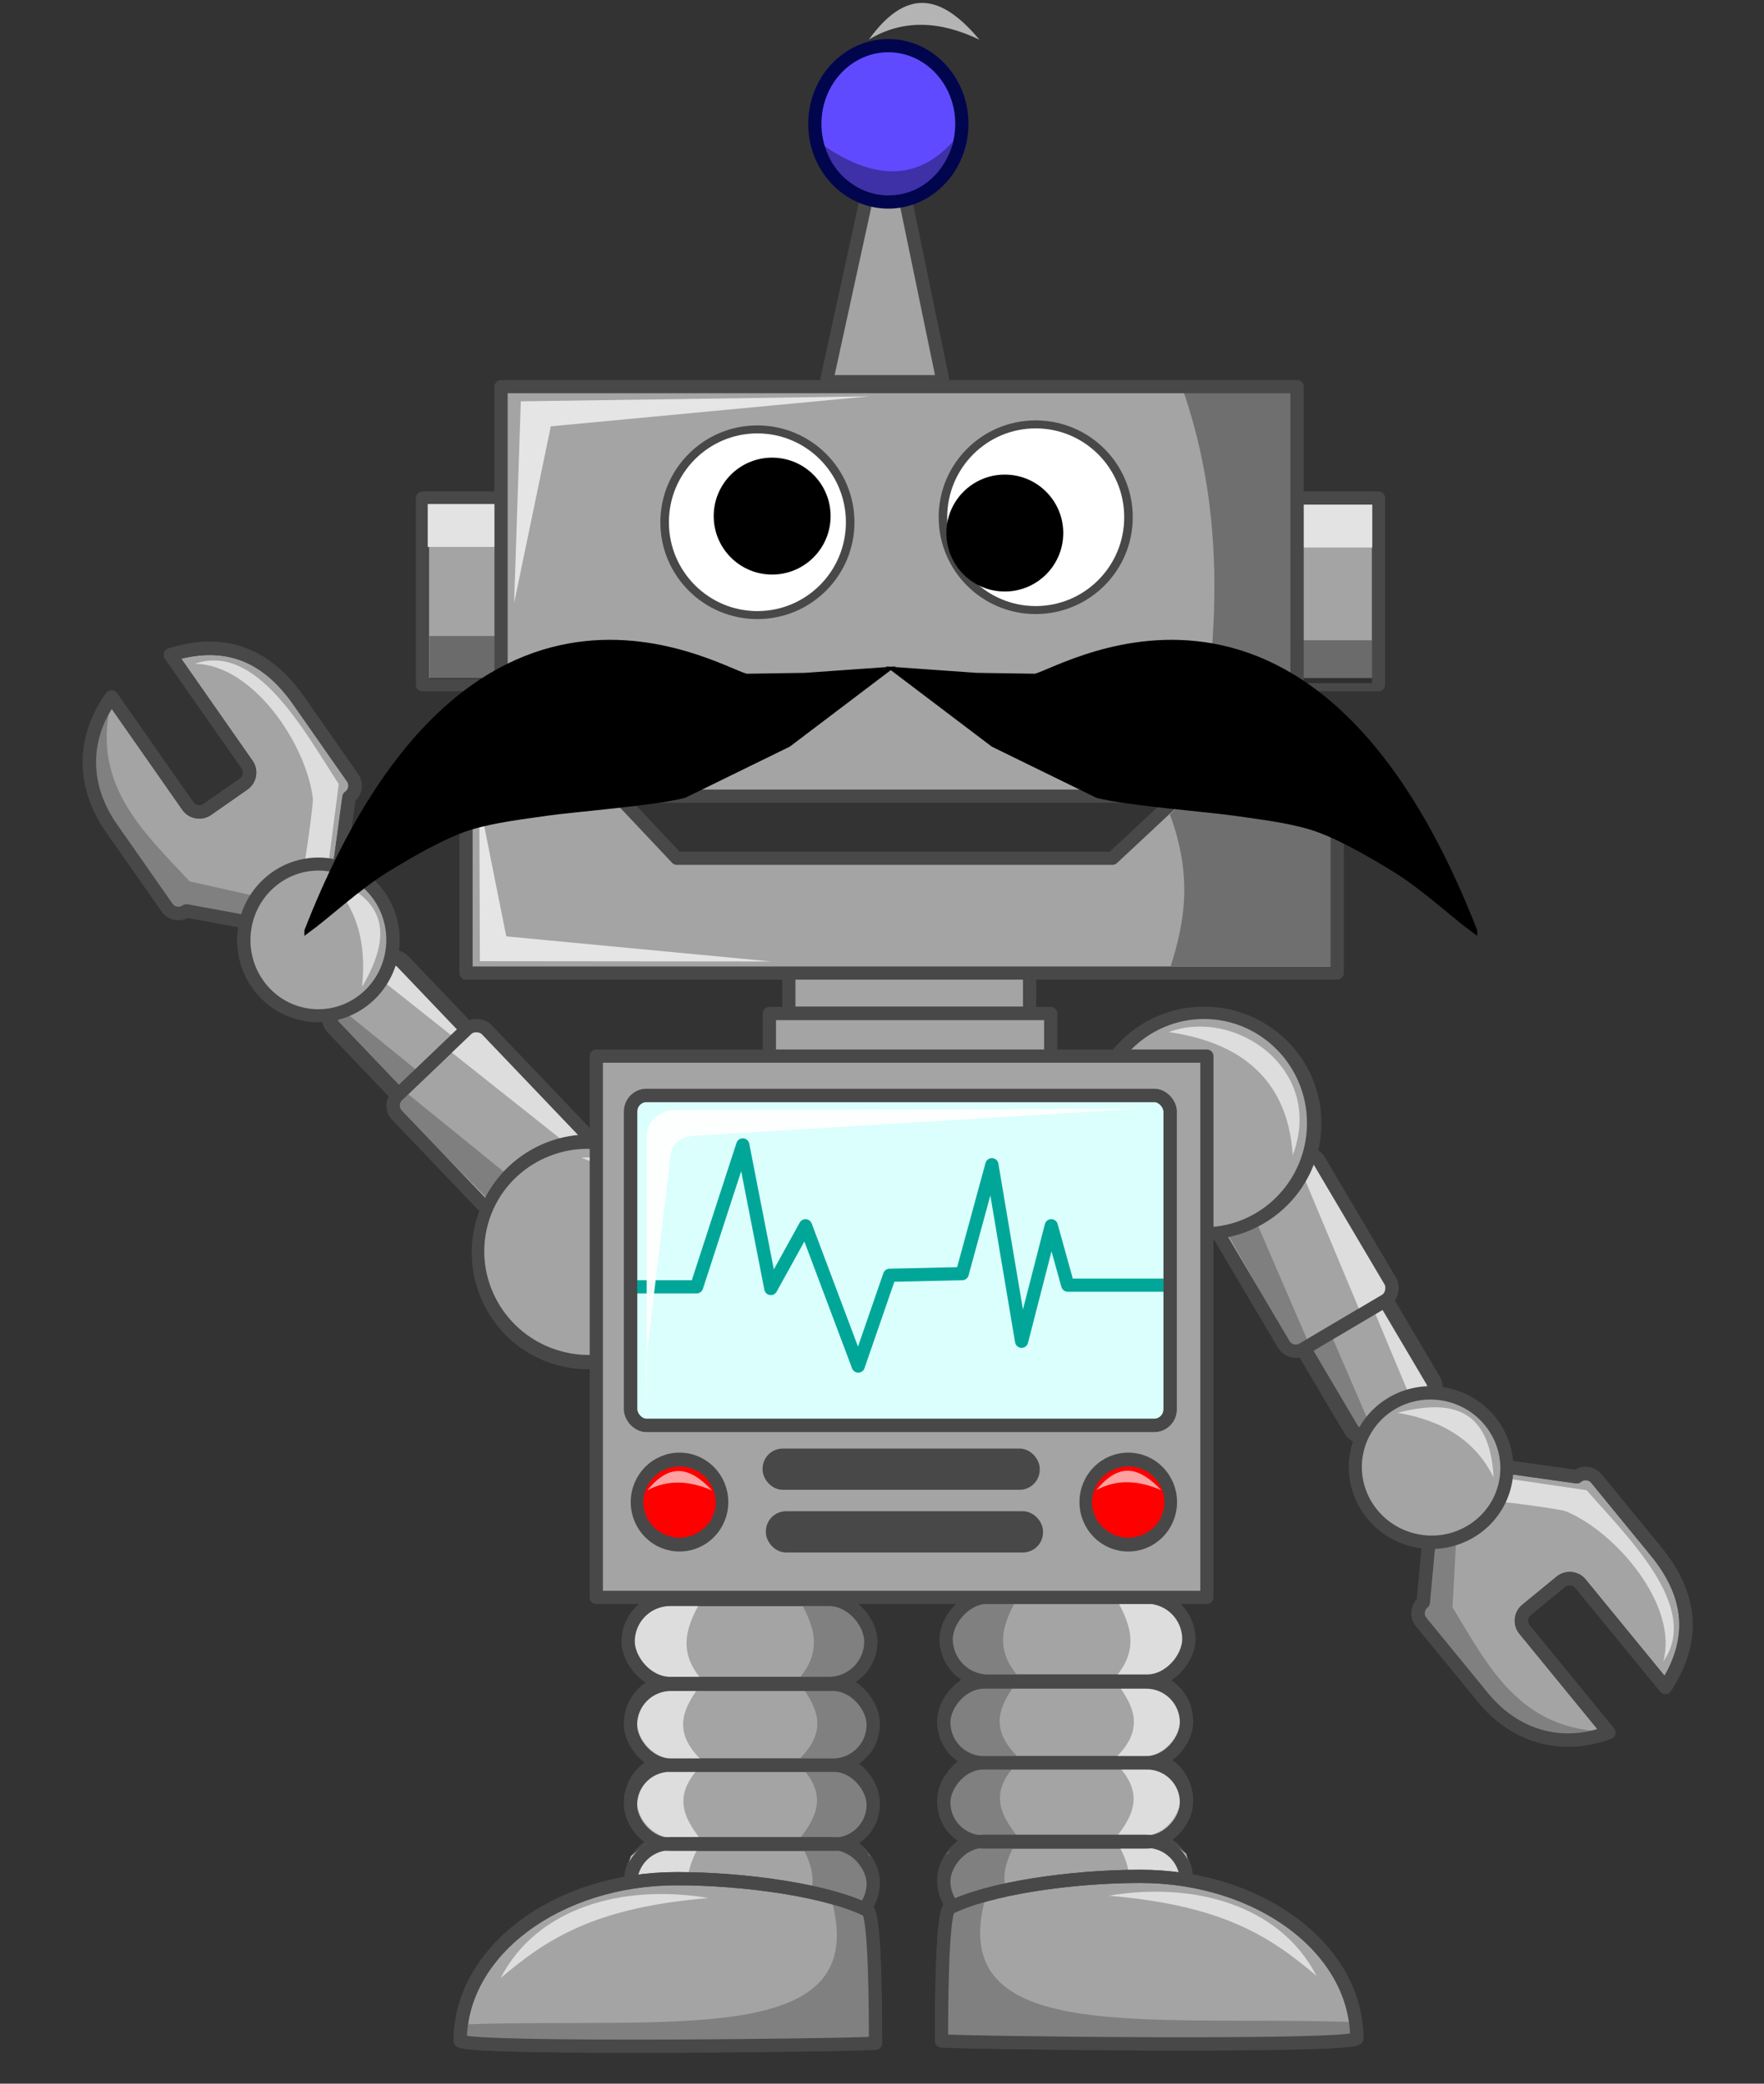 <?xml version="1.0" encoding="UTF-8"?>
<svg viewBox="0 0 337 398" xmlns="http://www.w3.org/2000/svg">
<rect x="0" y="0" width="337" height="398" fill="#333333" stroke="none"/>
<g label="Layer 1">
<path transform="translate(0) matrix(.927 0 0 .927 -166.06 -18.063)" d="m358.2 27.64c7.08-4.27 14.73-3.846 22.81 0.039-6.98-8.268-14.32-11.811-22.81-0.039z" fill="#fff" opacity=".63" label="Layer 1"/>
<g transform="translate(-1) matrix(.969 0 0 .969 -.4 10.448)">
<g transform="matrix(-1.301 0 0 1.301 653.97 -215.21)" label="Layer 1">
<rect transform="matrix(.861 .509 -.509 .861 0 0)" x="431.12" y="149.06" width="14.475" height="23.757" ry="2.231" fill="#a4a4a4" stroke="#484848" stroke-linecap="round" stroke-linejoin="round" stroke-width="2.312"/>
<path d="m304.15 349.26-0.48 1.22-9.96 23.08 2.09 1.38 13.43-23.71-3.95-1.53-1.13-0.44z" fill="#6b6b6b" opacity=".63"/>
<path d="m279.17 375.6 0.67-1.13 12.17-20.46 2.35-0.74-10.51 25.14-3.63-2.19-1.05-0.62z" fill="#fff" opacity=".63"/>
<rect transform="matrix(.861 .509 -.509 .861 0 0)" x="431.12" y="149.06" width="14.475" height="23.757" ry="2.231" fill="none" stroke="#484848" stroke-linecap="round" stroke-linejoin="round" stroke-width="2.312"/>
<rect transform="matrix(.861 .509 -.509 .861 0 0)" x="429.05" y="130.95" width="18.77" height="25.503" ry="2.127" fill="#a4a4a4" stroke="#484848" stroke-linecap="round" stroke-linejoin="round" stroke-width="2"/>
<path d="m290.84 352.88 0.67-1.12 12.17-20.47 2.35-0.74-10.52 25.14-3.63-2.18-1.04-0.63z" fill="#fff" opacity=".63"/>
<path d="m313.52 336.7-0.48 1.23-9.96 23.08 2.09 1.38 13.43-23.71-3.95-1.53-1.13-0.45z" fill="#6b6b6b" opacity=".63"/>
<rect transform="matrix(.861 .509 -.509 .861 0 0)" x="429.05" y="130.95" width="18.77" height="25.503" ry="2.127" fill="none" stroke="#484848" stroke-linecap="round" stroke-linejoin="round" stroke-width="2"/>
<path transform="matrix(1.095 0 0 .935 -9.676 11.286)" d="m315.5 337.99c0 9.87-6.83 17.87-15.25 17.87s-15.25-8-15.25-17.87 6.83-17.88 15.25-17.88 15.25 8.01 15.25 17.88z" fill="#a4a4a4" stroke="#484848" stroke-linecap="round" stroke-linejoin="round" stroke-width="2"/>
<path d="m262.61 380.88c-0.91-0.75-2.25-0.61-2.99 0.3l-8.95 10.93c-5.62 6.82-6.08 13.6-1.48 20.67l12.85-15.69c0.37-0.46 0.89-0.71 1.43-0.77 0.54-0.05 1.1 0.1 1.56 0.47l5.19 4.26c0.46 0.37 0.72 0.89 0.77 1.43s-0.09 1.1-0.47 1.56l-12.76 15.59c7.2 2.65 14.41 0.68 19.46-5.79l8.95-10.93c0.75-0.91 0.61-2.24-0.3-2.99l-1.02-11.01-11.63-9.52-10.61 1.49z" fill="#a4a4a4" stroke="#484848" stroke-linecap="round" stroke-linejoin="round" stroke-width="2.023"/>
<path d="m257.5 419.49c13.57 0.08 18.45-9.77 23.94-18.82l-0.75-13.93 4.37 0.56 0.25 12.5 0.69 1.87-11.06 14.38-6.44 3.81-7 1-4-1.37z" fill="#808080"/>
<path d="m262.61 380.88c-0.91-0.75-2.25-0.61-2.99 0.3l-8.95 10.93c-5.62 6.82-6.08 13.6-1.48 20.67l12.85-15.69c0.37-0.46 0.89-0.71 1.43-0.77 0.54-0.05 1.1 0.1 1.56 0.47l5.19 4.26c0.46 0.37 0.72 0.89 0.77 1.43s-0.09 1.1-0.47 1.56l-12.76 15.59c7.2 2.65 14.41 0.68 19.46-5.79l8.95-10.93c0.75-0.91 0.61-2.24-0.3-2.99l-1.02-11.01-11.63-9.52-10.61 1.49z" fill="none" stroke="#484848" stroke-linecap="round" stroke-linejoin="round" stroke-width="2.023"/>
<path d="m249.5 408.86c-5.72-8.13 5.32-18.74 11.62-25.94l12.32-1.81c0.11 2-0.14 2.04 1.14 3.54-1.02-0.02-9.56 1.17-10.22 1.43-7.6 3.06-17.2 14.26-14.86 22.78z" fill="#fff" opacity=".63"/>
<path transform="matrix(.868 -.199 .204 .891 -26.866 104.27)" d="m284.96 369.65c0 6.83-5.77 12.37-12.9 12.37s-12.91-5.54-12.91-12.37 5.78-12.37 12.91-12.37 12.9 5.54 12.9 12.37z" fill="#a4a4a4" stroke="#484848" stroke-linecap="round" stroke-linejoin="round" stroke-width="2.217"/>
<path d="m275.21 381c2.76-5.64 7.82-8.68 14.56-9.81-7.84-2.01-13.97-0.99-14.56 9.81z" fill="#fff" opacity=".63"/>
<path d="m305.65 332.16c0.8-12.31 8.92-17.25 18.79-18.65-9.99-3.75-23.71 5.57-18.79 18.65z" fill="#fff" opacity=".63"/>
</g>
<g transform="rotate(105.73 79.312 187.27) matrix(1.301 0 0 1.301 -299.27 -288.45)" label="Layer 1">
<rect transform="matrix(.861 .509 -.509 .861 0 0)" x="431.12" y="149.06" width="14.475" height="23.757" ry="2.231" fill="#a4a4a4" stroke="#484848" stroke-linecap="round" stroke-linejoin="round" stroke-width="2.312"/>
<path d="m304.15 349.26-0.48 1.22-9.96 23.08 2.09 1.38 13.43-23.71-3.95-1.53-1.13-0.44z" fill="#6b6b6b" opacity=".63"/>
<path d="m279.17 375.6 0.67-1.13 12.17-20.46 2.35-0.74-10.51 25.14-3.63-2.19-1.05-0.62z" fill="#fff" opacity=".63"/>
<rect transform="matrix(.861 .509 -.509 .861 0 0)" x="431.12" y="149.06" width="14.475" height="23.757" ry="2.231" fill="none" stroke="#484848" stroke-linecap="round" stroke-linejoin="round" stroke-width="2.312"/>
<rect transform="matrix(.861 .509 -.509 .861 0 0)" x="429.05" y="130.95" width="18.77" height="25.503" ry="2.127" fill="#a4a4a4" stroke="#484848" stroke-linecap="round" stroke-linejoin="round" stroke-width="2"/>
<path d="m290.84 352.88 0.67-1.12 12.17-20.47 2.35-0.74-10.52 25.14-3.63-2.18-1.04-0.63z" fill="#fff" opacity=".63"/>
<path d="m313.52 336.7-0.48 1.23-9.96 23.08 2.09 1.38 13.43-23.71-3.95-1.53-1.13-0.45z" fill="#6b6b6b" opacity=".63"/>
<rect transform="matrix(.861 .509 -.509 .861 0 0)" x="429.05" y="130.95" width="18.77" height="25.503" ry="2.127" fill="none" stroke="#484848" stroke-linecap="round" stroke-linejoin="round" stroke-width="2"/>
<path transform="matrix(1.095 0 0 .935 -9.676 11.286)" d="m315.5 337.99c0 9.87-6.83 17.87-15.25 17.87s-15.25-8-15.25-17.87 6.83-17.88 15.25-17.88 15.25 8.01 15.25 17.88z" fill="#a4a4a4" stroke="#484848" stroke-linecap="round" stroke-linejoin="round" stroke-width="2"/>
<path d="m262.61 380.88c-0.91-0.75-2.25-0.61-2.99 0.3l-8.95 10.93c-5.62 6.82-6.08 13.6-1.48 20.67l12.85-15.69c0.37-0.46 0.89-0.71 1.43-0.77 0.54-0.05 1.1 0.1 1.56 0.47l5.19 4.26c0.46 0.37 0.72 0.89 0.77 1.43s-0.09 1.1-0.47 1.56l-12.76 15.59c7.2 2.65 14.41 0.68 19.46-5.79l8.95-10.93c0.75-0.91 0.61-2.24-0.3-2.99l-1.02-11.01-11.63-9.52-10.61 1.49z" fill="#a4a4a4" stroke="#484848" stroke-linecap="round" stroke-linejoin="round" stroke-width="2.023"/>
<path d="m257.5 419.49c13.57 0.08 18.45-9.77 23.94-18.82l-0.75-13.93 4.37 0.56 0.25 12.5 0.69 1.87-11.06 14.38-6.44 3.81-7 1-4-1.37z" fill="#808080"/>
<path d="m262.61 380.88c-0.91-0.75-2.25-0.61-2.99 0.3l-8.95 10.93c-5.62 6.82-6.08 13.6-1.48 20.67l12.85-15.69c0.37-0.46 0.89-0.71 1.43-0.77 0.54-0.05 1.1 0.1 1.56 0.47l5.19 4.26c0.46 0.37 0.72 0.89 0.77 1.43s-0.09 1.1-0.47 1.56l-12.76 15.59c7.2 2.65 14.41 0.68 19.46-5.79l8.95-10.93c0.75-0.91 0.61-2.24-0.3-2.99l-1.02-11.01-11.63-9.52-10.61 1.49z" fill="none" stroke="#484848" stroke-linecap="round" stroke-linejoin="round" stroke-width="2.023"/>
<path d="m249.5 408.86c-5.72-8.13 5.32-18.74 11.62-25.94l12.32-1.81c0.11 2-0.14 2.04 1.14 3.54-1.02-0.02-9.56 1.17-10.22 1.43-7.6 3.06-17.2 14.26-14.86 22.78z" fill="#fff" opacity=".63"/>
<path transform="matrix(.868 -.199 .204 .891 -26.866 104.27)" d="m284.96 369.65c0 6.83-5.77 12.37-12.9 12.37s-12.91-5.54-12.91-12.37 5.78-12.37 12.91-12.37 12.9 5.54 12.9 12.37z" fill="#a4a4a4" stroke="#484848" stroke-linecap="round" stroke-linejoin="round" stroke-width="2.217"/>
<path d="m275.21 381c2.76-5.64 7.82-8.68 14.56-9.81-7.84-2.01-13.97-0.99-14.56 9.81z" fill="#fff" opacity=".63"/>
<path d="m305.65 332.16c0.8-12.31 8.92-17.25 18.79-18.65-9.99-3.75-23.71 5.57-18.79 18.65z" fill="#fff" opacity=".63"/>
</g>
<g transform="matrix(-1.301 0 0 1.301 659.46 -215.67)" label="Layer 1">
<rect x="325.98" y="435.84" width="36.77" height="12.728" ry="6.364" fill="#a4a4a4" stroke="#484848" stroke-linecap="round" stroke-linejoin="round" stroke-width="2"/>
<rect x="325.98" y="423.84" width="36.77" height="12.728" ry="6.364" fill="#a4a4a4" stroke="#484848" stroke-linecap="round" stroke-linejoin="round" stroke-width="2"/>
<rect x="325.98" y="411.84" width="36.77" height="12.728" ry="6.364" fill="#a4a4a4" stroke="#484848" stroke-linecap="round" stroke-linejoin="round" stroke-width="2"/>
<rect x="325.62" y="399.47" width="36.77" height="12.728" ry="6.364" fill="#a4a4a4" stroke="#484848" stroke-linecap="round" stroke-linejoin="round" stroke-width="2"/>
<path d="m351.26 399c2.31 4.01 4.23 8.06 0 12.72 2.65 3.69 5.3 7.39-0.18 12.38 5.11 4.78 3.11 8.37 0.35 11.84 4.54 7.66 0.51 8.76 0 12.55l10.61 0.18-0.89-2.65 2.13-3.18-1.06-4.6-3.36-2.65 3.53-2.65 0.71-3.89-3.71-4.95 2.47-2.3 0.89-4.42-4.25-5.83 3.19-2.48 1.23-3.71-2.3-4.42-2.29-1.94-6.19 0.53-0.88-0.53z" fill="#808080"/>
<path d="m336.97 399.12c-2.31 4.01-4.23 8.06 0 12.73-2.65 3.69-5.3 7.38 0.18 12.37-5.12 4.78-3.11 8.38-0.35 11.85-4.54 7.65-0.51 8.76 0 12.55l-10.61 0.17 0.88-2.65-2.12-3.18 1.06-4.6 3.36-2.65-3.53-2.65-0.71-3.89 3.71-4.95-2.47-2.3-0.89-4.41 4.25-5.84-3.19-2.47-1.23-3.72 2.3-4.41 2.29-1.95 6.19 0.53 0.88-0.53z" fill="#fff" opacity=".63"/>
<rect x="325.98" y="436.47" width="36.77" height="12.103" ry="6.051" fill="none" stroke="#484848" stroke-linecap="round" stroke-linejoin="round" stroke-width="2"/>
<rect x="325.98" y="424.59" width="36.77" height="11.978" ry="5.989" fill="none" stroke="#484848" stroke-linecap="round" stroke-linejoin="round" stroke-width="2"/>
<rect x="325.98" y="412.34" width="36.77" height="12.228" ry="6.114" fill="none" stroke="#484848" stroke-linecap="round" stroke-linejoin="round" stroke-width="2"/>
<rect x="325.62" y="399.47" width="36.77" height="12.728" ry="6.364" fill="none" stroke="#484848" stroke-linecap="round" stroke-linejoin="round" stroke-width="2"/>
<path d="m363.1 466.7c-3.85 0.32-61.69 1.01-62.93-0.35 0-13.57 14.69-24.57 32.82-24.57 10.31 0 23.01 1.78 29.02 4.87 1.01 1.85 1.09 14.2 1.09 20.05z" fill="#a4a4a4" stroke="#484848" stroke-linecap="round" stroke-linejoin="round" stroke-width="2"/>
<path d="m300.34 463.87c31.85-1.12 62.49 3.73 56.04-19.09l6.19 2.12 0.53 20.15-62.58-0.17-0.18-3.01z" fill="#808080"/>
<path d="m363.1 466.7c-3.85 0.32-61.69 1.01-62.93-0.35 0-13.57 14.69-24.57 32.82-24.57 10.31 0 23.01 1.78 29.02 4.87 1.01 1.85 1.09 14.2 1.09 20.05z" fill="none" stroke="#484848" stroke-linecap="round" stroke-linejoin="round" stroke-width="2"/>
<path d="m306.28 456.85c7.08-6.01 14.24-10.69 31.49-12.14-12.87-2.17-25.95 1.39-31.49 12.14z" fill="#fff" opacity=".63"/>
</g>
<rect transform="translate(0) matrix(.927 0 0 .927 -166.06 -18.063)" x="455.8" y="113.75" width="18.075" height="39.695" fill="#a4a4a4" stroke="#484848" stroke-linecap="round" stroke-linejoin="round" stroke-width="2.807" label="Layer 1"/>
<rect transform="translate(0) matrix(.927 0 0 .927 -166.06 -18.063)" x="450.62" y="115.16" width="21.928" height="9.122" ry="0" fill="#e3e3e3" label="Layer 1"/>
<rect transform="translate(0) matrix(.927 0 0 .927 -166.06 -17.063)" x="450.55" y="142.92" width="21.928" height="9.122" ry="0" opacity=".35" label="Layer 1"/>
<rect transform="matrix(.927 0 0 .927 -166.06 7.937)" x="348.47" y="175.97" width="51.2" height="19.288" ry="0" fill="#a4a4a4" stroke="#484848" stroke-linecap="round" stroke-linejoin="round" stroke-width="2.807" label="Layer 1"/>
<rect transform="matrix(.927 0 0 .927 -166.06 7.937)" x="344.33" y="195.33" width="59.829" height="19.145" ry="0" fill="#a4a4a4" stroke="#484848" stroke-linecap="round" stroke-linejoin="round" stroke-width="2.807" label="Layer 1"/>
<rect transform="matrix(.927 0 0 .927 -166.06 7.937)" x="307.52" y="204.38" width="129.86" height="115.1" ry="0" fill="#a4a4a4" stroke="#484848" stroke-linecap="round" stroke-linejoin="round" stroke-width="2.807" label="Layer 1"/>
<rect transform="translate(0) matrix(.927 0 0 .927 -166.06 -18.063)" x="270.55" y="113.75" width="18.075" height="39.695" fill="#a4a4a4" stroke="#484848" stroke-linecap="round" stroke-linejoin="round" stroke-width="2.807" label="Layer 1"/>
<rect transform="translate(0) matrix(.927 0 0 .927 -166.06 -18.063)" x="271.66" y="115.03" width="21.928" height="9.122" ry="0" fill="#e3e3e3" label="Layer 1"/>
<rect transform="translate(0) matrix(.927 0 0 .927 -166.06 -18.063)" x="272.01" y="143.1" width="21.928" height="9.122" ry="0" opacity=".35" label="Layer 1"/>
<rect transform="translate(0) matrix(.927 0 0 .927 -166.06 -17.063)" x="287.26" y="88.992" width="169.31" height="87.084" fill="#a4a4a4" stroke="#484848" stroke-linecap="round" stroke-linejoin="round" stroke-width="2.807" label="Layer 1"/>
<path transform="translate(0) matrix(.927 0 0 .927 -166.06 -17.063)" d="m432.52 90.359h22.68v92.501h-22.68c6.55-30.83 10.45-61.67 0-92.501z" opacity=".328" label="Layer 1"/>
<path transform="matrix(.927 0 0 .927 -166.06 7.937)" d="m279.81 139.31h23.16l21.68 23h92.64l24.64-23h23.16v47.41h-185.28v-47.41z" fill="#a4a4a4" stroke="#484848" stroke-linecap="round" stroke-linejoin="round" stroke-width="2.807" label="Layer 1"/>
<path transform="translate(0) matrix(1.685 0 0 1.575 -426.67 -311.21)" d="m353.55 256.11c0 6.42-4.86 11.62-10.86 11.62-5.99 0-10.85-5.2-10.85-11.62s4.86-11.62 10.85-11.62c6 0 10.86 5.2 10.86 11.62z" fill="#fff" stroke="#484848" label="Layer 1"/>
<path transform="translate(0) matrix(1.685 0 0 1.575 -371.8 -312.2)" d="m353.55 256.11c0 6.42-4.86 11.62-10.86 11.62-5.99 0-10.85-5.2-10.85-11.62s4.86-11.62 10.85-11.62c6 0 10.86 5.2 10.86 11.62z" fill="#fff" stroke="#484848" label="Layer 1"/>
<path transform="translate(0) matrix(1.863 0 0 2.282 -485.47 -484.27)" d="m349.26 252.07c0 2.79-2.77 5.05-6.19 5.05-3.41 0-6.18-2.26-6.18-5.05s2.77-5.05 6.18-5.05c3.42 0 6.19 2.26 6.19 5.05z" label="Layer 1"/>
<path transform="translate(0) matrix(1.863 0 0 2.282 -439.6 -480.93)" d="m349.26 252.07c0 2.79-2.77 5.05-6.19 5.05-3.41 0-6.18-2.26-6.18-5.05s2.77-5.05 6.18-5.05c3.42 0 6.19 2.26 6.19 5.05z" label="Layer 1"/>
<path transform="translate(0) matrix(.927 0 0 .927 -166.06 -18.063)" d="m290.04 136.08 1.42-42.886 74.08-1.063-67.7 6.379-7.8 37.57z" fill="#e5e5e5" label="Layer 1"/>
<path transform="matrix(.927 0 0 .927 -166.06 7.937)" d="m442.44 140.69 21.27-0.09v44.65h-34.03c2.95-9.24 4.73-19.08-0.17-32.25l12.93-12.31z" opacity=".328" label="Layer 1"/>
<path transform="matrix(.927 0 0 .927 -166.06 7.937)" d="m282.63 150.21 0.13 33.99 61.94 0.06-56.33-5.34-5.74-28.71z" fill="#e5e5e5" label="Layer 1"/>
<path transform="translate(0) matrix(.927 0 0 .927 -166.06 -18.063)" d="m365.89 45.844h6.45l8.93 43.168h-24.81l9.43-43.168z" fill="#a4a4a4" stroke="#484848" stroke-width="2.807" label="Layer 1"/>
<path transform="translate(0) matrix(1.301 0 0 1.301 -126.77 -239.37)" d="m244.31 194.46c0 6.55-4.99 11.85-11.14 11.85s-11.14-5.3-11.14-11.85c0-6.54 4.99-11.84 11.14-11.84s11.14 5.3 11.14 11.84z" fill="#604aff" stroke="#00054d" stroke-width="2" label="Layer 1"/>
<path transform="translate(0) matrix(.927 0 0 .927 -166.06 -18.063)" d="m355.87 38.809c10.23 6.983 19.55 7.88 27.45-0.79-2.01 11.642-20.58 18.209-27.45 0.79z" opacity=".35" label="Layer 1"/>
<rect transform="matrix(.927 0 0 .927 -166.06 7.937)" x="343.78" y="288.73" width="57.149" height="6.976" ry="3.394" fill="#484848" stroke="#484848" stroke-linecap="round" stroke-linejoin="round" stroke-width="1.795" label="Layer 1"/>
<rect transform="matrix(.927 0 0 .927 -166.06 7.937)" x="344.48" y="302.06" width="57.149" height="6.976" ry="3.394" fill="#484848" stroke="#484848" stroke-linecap="round" stroke-linejoin="round" stroke-width="1.795" label="Layer 1"/>
<path transform="matrix(1.241 0 0 1.368 -281.25 -167.48)" d="m342.5 330.99c0 3.38-3.02 6.12-6.75 6.12s-6.75-2.74-6.75-6.12c0-3.39 3.02-6.13 6.75-6.13s6.75 2.74 6.75 6.13z" fill="#f00" stroke="#484848" stroke-linecap="round" stroke-linejoin="round" stroke-width="2" label="Layer 1"/>
<path transform="matrix(1.241 0 0 1.368 -192.78 -167.48)" d="m342.5 330.99c0 3.38-3.02 6.12-6.75 6.12s-6.75-2.74-6.75-6.12c0-3.39 3.02-6.13 6.75-6.13s6.75 2.74 6.75 6.13z" fill="#f00" stroke="#484848" stroke-linecap="round" stroke-linejoin="round" stroke-width="2" label="Layer 1"/>
<rect transform="matrix(.927 0 0 .927 -166.06 7.937)" x="314.82" y="212.74" width="114.73" height="70.171" ry="3.394" fill="#dbfffc" stroke="#484848" stroke-linecap="round" stroke-linejoin="round" stroke-width="2.807" label="Layer 1"/>
<path transform="matrix(.927 0 0 .927 -166.06 7.937)" d="m315.52 253.44h13.33l9.82-30.17 5.97 30.53 7.37-13.34 11.22 29.83 6.67-19.3 15.44-0.35 6.31-23.16 6.32 37.54 6.31-24.56 3.51 12.63h20.35" fill="none" stroke="#00a799" stroke-linecap="round" stroke-linejoin="round" stroke-width="2.807" label="Layer 1"/>
<path transform="matrix(.927 0 0 .927 -166.06 7.937)" d="m318.22 279.67 0.02-57.89c-0.12-3.83 2.93-5.8 5.96-5.93l98.44-0.25-94.57 5.73c-3.37 0.42-4.78 2.24-4.87 5.01l-5.16 43.33 0.18 10z" fill="#fff" opacity=".95" label="Layer 1"/>
<rect transform="matrix(.927 0 0 .927 -166.06 7.937)" x="314.82" y="212.74" width="114.73" height="70.171" ry="3.394" fill="none" stroke="#484848" stroke-linecap="round" stroke-linejoin="round" stroke-width="2.807" label="Layer 1"/>
<path transform="matrix(.927 0 0 .927 -166.06 7.937)" d="m318.39 296.71c4.26-2.31 8.88-2.08 13.75 0.03-4.21-4.49-8.64-6.41-13.75-0.03z" fill="#fff" opacity=".63" label="Layer 1"/>
<path transform="matrix(.927 0 0 .927 -166.06 7.937)" d="m413.9 296.65c4.27-2.32 8.88-2.09 13.75 0.02-4.21-4.48-8.63-6.41-13.75-0.02z" fill="#fff" opacity=".63" label="Layer 1"/>
<g transform="matrix(1.301 0 0 1.301 -298.34 -215.21)" label="Layer 1">
<rect x="325.98" y="435.84" width="36.77" height="12.728" ry="6.364" fill="#a4a4a4" stroke="#484848" stroke-linecap="round" stroke-linejoin="round" stroke-width="2"/>
<rect x="325.98" y="423.84" width="36.77" height="12.728" ry="6.364" fill="#a4a4a4" stroke="#484848" stroke-linecap="round" stroke-linejoin="round" stroke-width="2"/>
<rect x="325.98" y="411.84" width="36.77" height="12.728" ry="6.364" fill="#a4a4a4" stroke="#484848" stroke-linecap="round" stroke-linejoin="round" stroke-width="2"/>
<rect x="325.62" y="399.47" width="36.77" height="12.728" ry="6.364" fill="#a4a4a4" stroke="#484848" stroke-linecap="round" stroke-linejoin="round" stroke-width="2"/>
<path d="m351.26 399c2.31 4.01 4.23 8.06 0 12.72 2.65 3.69 5.3 7.39-0.18 12.38 5.11 4.78 3.11 8.37 0.35 11.84 4.54 7.66 0.51 8.76 0 12.55l10.61 0.18-0.89-2.65 2.13-3.18-1.06-4.6-3.36-2.65 3.53-2.65 0.71-3.89-3.71-4.95 2.47-2.3 0.89-4.42-4.25-5.83 3.19-2.48 1.23-3.71-2.3-4.42-2.29-1.94-6.19 0.53-0.88-0.53z" fill="#808080"/>
<path d="m336.97 399.12c-2.31 4.01-4.23 8.06 0 12.73-2.65 3.69-5.3 7.38 0.18 12.37-5.12 4.78-3.11 8.38-0.35 11.85-4.54 7.65-0.51 8.76 0 12.55l-10.61 0.17 0.88-2.65-2.12-3.18 1.06-4.6 3.36-2.65-3.53-2.65-0.71-3.89 3.71-4.95-2.47-2.3-0.89-4.41 4.25-5.84-3.19-2.47-1.23-3.72 2.3-4.41 2.29-1.95 6.19 0.53 0.88-0.53z" fill="#fff" opacity=".63"/>
<rect x="325.98" y="436.47" width="36.77" height="12.103" ry="6.051" fill="none" stroke="#484848" stroke-linecap="round" stroke-linejoin="round" stroke-width="2"/>
<rect x="325.98" y="424.59" width="36.77" height="11.978" ry="5.989" fill="none" stroke="#484848" stroke-linecap="round" stroke-linejoin="round" stroke-width="2"/>
<rect x="325.98" y="412.34" width="36.77" height="12.228" ry="6.114" fill="none" stroke="#484848" stroke-linecap="round" stroke-linejoin="round" stroke-width="2"/>
<rect x="325.62" y="399.47" width="36.77" height="12.728" ry="6.364" fill="none" stroke="#484848" stroke-linecap="round" stroke-linejoin="round" stroke-width="2"/>
<path d="m363.1 466.7c-3.85 0.32-61.69 1.01-62.93-0.35 0-13.57 14.69-24.57 32.82-24.57 10.31 0 23.01 1.78 29.02 4.87 1.01 1.85 1.09 14.2 1.09 20.05z" fill="#a4a4a4" stroke="#484848" stroke-linecap="round" stroke-linejoin="round" stroke-width="2"/>
<path d="m300.34 463.87c31.85-1.12 62.49 3.73 56.04-19.09l6.19 2.12 0.53 20.15-62.58-0.17-0.18-3.01z" fill="#808080"/>
<path d="m363.1 466.7c-3.85 0.32-61.69 1.01-62.93-0.35 0-13.57 14.69-24.57 32.82-24.57 10.31 0 23.01 1.78 29.02 4.87 1.01 1.85 1.09 14.2 1.09 20.05z" fill="none" stroke="#484848" stroke-linecap="round" stroke-linejoin="round" stroke-width="2"/>
<path d="m306.28 456.85c7.08-6.01 14.24-10.69 31.49-12.14-12.87-2.17-25.95 1.39-31.49 12.14z" fill="#fff" opacity=".63"/>
</g>
</g>
<path transform="rotate(-2.44 113.9 149.1) matrix(1 0 0 1 6.643 -5.623)" d="m50.84 181.02c35.57-80.72 83.55-44.3 86.24-44.96l10.9 0.3 15.7-0.44-19.44 13.46-20.28 8.87c-5.45 1.22-21.53 1.79-26.248 2.27-4.719 0.49-10.151 0.86-14.87 2.08-4.719 1.23-11.142 4.51-16.554 7.55-5.411 3.05-11.56 8.3-15.448 10.87z" stroke="#000"/>
<path transform="rotate(2.44 226.46 149.1) matrix(-1 0 0 1 333.72 -5.623)" d="m50.84 181.02c35.57-80.72 83.55-44.3 86.24-44.96l10.9 0.3 15.7-0.44-19.44 13.46-20.28 8.87c-5.45 1.22-21.53 1.79-26.248 2.27-4.719 0.49-10.151 0.86-14.87 2.08-4.719 1.23-11.142 4.51-16.554 7.55-5.411 3.05-11.56 8.3-15.448 10.87z" stroke="#000"/>
</g>
</svg>
